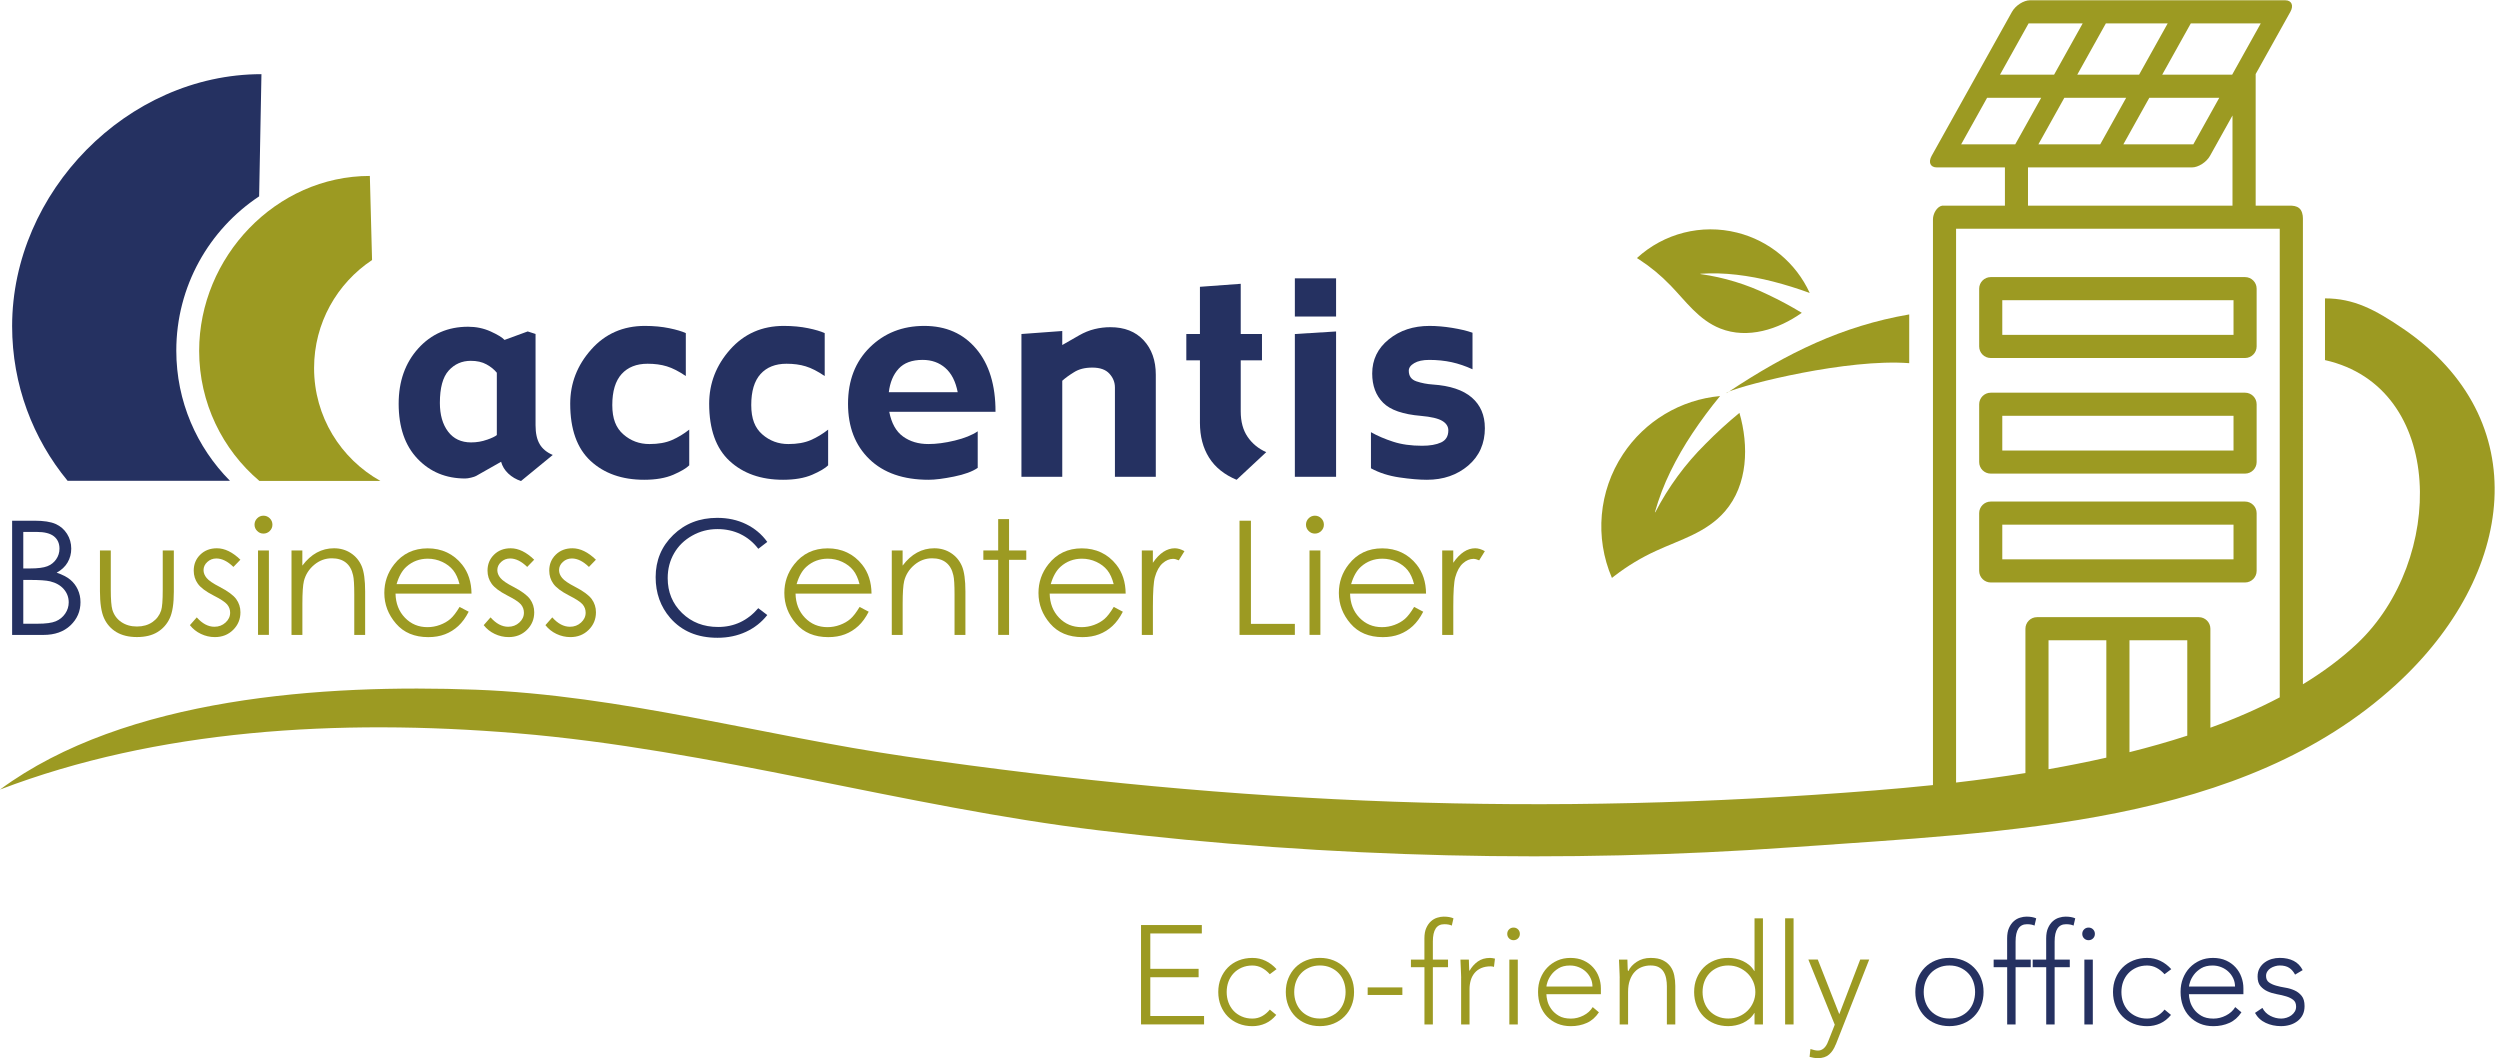 <svg xmlns="http://www.w3.org/2000/svg" id="Laag_1" width="24.73cm" height="10.47cm" viewBox="0 0 701.1 296.67"><path d="M64.48,134.75c-9.29-9.38-15.04-22.25-15.04-36.5,0-18.06,9.23-33.97,23.23-43.26l.65-34.27C35.7,20.72,3.4,53.75,3.4,91.38c0,16.46,5.84,31.6,15.56,43.38h45.52Z" style="fill:#253161;"></path><path d="M106.67,134.79c-11.1-6.22-18.59-18.03-18.59-31.65,0-12.65,6.46-23.78,16.26-30.29l-.62-23.59c-26.34,0-47.87,22.73-47.87,49.06,0,14.59,6.56,27.72,16.89,36.47h33.94Z" style="fill:#9c9a22;"></path><path d="M136.55,123.24c-1.38.5-2.86.75-4.44.75-2.77,0-4.92-1.01-6.45-3.03-1.53-2.02-2.3-4.71-2.3-8.05,0-4.22.82-7.24,2.46-9.06,1.64-1.82,3.71-2.74,6.21-2.74,1.73,0,3.19.33,4.39.99,1.2.65,2.17,1.44,2.91,2.35v17.48c-.47.39-1.4.84-2.78,1.32M151.36,124.49c-.79-1.31-1.17-3.09-1.17-5.33v-25.58l-2.2-.71-6.5,2.38c-.62-.69-1.92-1.47-3.88-2.37-1.96-.89-4.07-1.33-6.34-1.33-5.67,0-10.33,2.04-13.99,6.1-3.65,4.06-5.48,9.22-5.48,15.48,0,6.58,1.76,11.73,5.28,15.43,3.52,3.7,7.98,5.55,13.37,5.55.45,0,1-.08,1.66-.24.66-.16,1.13-.32,1.4-.47l7.02-3.98c.33,1.23.99,2.33,2.01,3.3,1.02.96,2.21,1.66,3.57,2.1l8.91-7.31c-1.66-.7-2.89-1.7-3.67-3.02" style="fill:#253161;"></path><path d="M193.29,130.42c-.82.82-2.31,1.7-4.47,2.64-2.17.93-4.88,1.41-8.17,1.41-6.2,0-11.2-1.76-15.02-5.28-3.81-3.53-5.72-8.88-5.72-16.05,0-5.73,1.97-10.8,5.9-15.21,3.92-4.41,8.94-6.61,15.03-6.61,2.51,0,4.79.22,6.83.64,2.04.42,3.6.89,4.66,1.38v12.04c-1.94-1.32-3.72-2.23-5.32-2.72-1.61-.5-3.41-.73-5.4-.73-3.11,0-5.53.96-7.28,2.88-1.74,1.92-2.62,4.82-2.62,8.69s1.03,6.42,3.1,8.23c2.06,1.82,4.5,2.72,7.32,2.72,2.49,0,4.59-.37,6.31-1.12,1.72-.75,3.33-1.73,4.85-2.93v10.01Z" style="fill:#253161;"></path><path d="M232.24,130.42c-.82.82-2.31,1.7-4.47,2.64-2.17.93-4.89,1.41-8.17,1.41-6.19,0-11.19-1.76-15-5.28-3.81-3.53-5.72-8.88-5.72-16.05,0-5.73,1.97-10.8,5.89-15.21,3.93-4.41,8.94-6.61,15.03-6.61,2.5,0,4.78.22,6.82.64,2.04.42,3.6.89,4.66,1.38v12.04c-1.94-1.32-3.71-2.23-5.32-2.72-1.6-.5-3.4-.73-5.39-.73-3.11,0-5.54.96-7.28,2.88-1.74,1.92-2.61,4.82-2.61,8.69s1.03,6.42,3.09,8.23c2.07,1.82,4.51,2.72,7.31,2.72,2.49,0,4.59-.37,6.31-1.12,1.72-.75,3.33-1.73,4.85-2.93v10.01Z" style="fill:#253161;"></path><path d="M249.26,109.91c.33-2.74,1.24-4.94,2.76-6.59,1.5-1.64,3.75-2.47,6.71-2.47,2.56,0,4.69.77,6.41,2.29,1.72,1.52,2.86,3.78,3.44,6.77h-19.32ZM273.78,97.76c-3.62-4.3-8.48-6.44-14.59-6.44s-11.19,2.01-15.26,6.02c-4.07,4.01-6.11,9.29-6.11,15.81s1.99,11.65,5.98,15.53c3.98,3.86,9.52,5.79,16.63,5.79,1.79,0,4.16-.3,7.12-.9,2.95-.6,5.16-1.41,6.64-2.44v-10.25c-1.58,1.07-3.72,1.93-6.42,2.59-2.71.66-5.18.98-7.42.98-2.78,0-5.15-.7-7.11-2.12-1.96-1.42-3.24-3.73-3.86-6.93h29.8c.02-7.46-1.78-13.35-5.4-17.64" style="fill:#253161;"></path><path d="M324.12,133.64h-11.45v-25.06c0-1.46-.52-2.75-1.56-3.88-1.03-1.13-2.63-1.69-4.77-1.69s-3.77.43-5.14,1.29c-1.38.85-2.49,1.66-3.3,2.4v26.94h-11.45v-40.05l11.45-.84v3.93l4.73-2.71c1.41-.81,2.86-1.4,4.34-1.76,1.47-.36,2.95-.53,4.41-.53,3.96,0,7.06,1.22,9.33,3.66,2.27,2.44,3.42,5.67,3.42,9.66v28.63Z" style="fill:#253161;"></path><path d="M355.11,126.72l-8.32,7.75c-3.42-1.42-6-3.48-7.72-6.21-1.71-2.73-2.56-5.98-2.56-9.75v-17.54h-3.82v-7.39h3.82v-13.23l11.44-.84v14.07h5.96v7.39h-5.96v14.33c0,2.87.64,5.24,1.93,7.13,1.29,1.89,3.03,3.32,5.22,4.29" style="fill:#253161;"></path><path d="M374.69,88.7h-11.56v-10.73h11.56v10.73ZM374.69,133.64h-11.56v-40.05l11.56-.71v40.76Z" style="fill:#253161;"></path><path d="M416.42,119.93c0,4.37-1.56,7.89-4.67,10.55-3.12,2.65-6.97,3.99-11.57,3.99-2.15,0-4.73-.22-7.73-.66-3-.44-5.66-1.29-7.98-2.56v-10.13c1.83,1.04,3.92,1.93,6.24,2.68,2.33.76,5.03,1.13,8.1,1.13,2.21,0,3.98-.31,5.33-.93,1.35-.63,2.03-1.75,2.03-3.39,0-1.09-.57-1.98-1.71-2.66-1.14-.68-3.12-1.15-5.95-1.4-5.06-.42-8.61-1.65-10.63-3.69-2.03-2.04-3.06-4.77-3.06-8.2,0-3.87,1.55-7.07,4.66-9.58,3.09-2.51,6.89-3.76,11.41-3.76,1.98,0,4.09.18,6.33.54,2.25.37,4.16.81,5.73,1.37v10.25c-1.96-.9-3.9-1.56-5.85-1.99-1.94-.42-4.03-.64-6.28-.64-1.81,0-3.22.31-4.22.91-1.02.6-1.52,1.31-1.52,2.11,0,1.52.71,2.52,2.16,3,1.45.49,2.98.77,4.56.88,4.86.33,8.5,1.54,10.95,3.65,2.44,2.12,3.66,4.96,3.66,8.53" style="fill:#253161;"></path><path d="M3.4,145.95h6.31c2.54,0,4.49.3,5.86.9,1.36.6,2.44,1.53,3.23,2.78.79,1.25,1.18,2.63,1.18,4.16,0,1.42-.35,2.72-1.04,3.89s-1.71,2.12-3.05,2.84c1.66.57,2.94,1.23,3.84,1.99.9.76,1.6,1.68,2.09,2.76.5,1.08.75,2.25.75,3.52,0,2.57-.94,4.74-2.82,6.52-1.88,1.78-4.4,2.67-7.56,2.67H3.4v-32.02ZM6.53,149.09v10.25h1.83c2.23,0,3.86-.21,4.91-.62,1.05-.41,1.88-1.07,2.49-1.96.61-.89.92-1.88.92-2.97,0-1.47-.51-2.62-1.54-3.45s-2.66-1.25-4.9-1.25h-3.71ZM6.53,162.56v12.28h3.97c2.34,0,4.06-.23,5.15-.69,1.09-.46,1.97-1.17,2.63-2.14.66-.97.99-2.02.99-3.16,0-1.42-.47-2.66-1.39-3.72-.93-1.06-2.21-1.78-3.84-2.18-1.09-.26-2.99-.39-5.69-.39h-1.81Z" style="fill:#253161;"></path><path d="M28.02,154.29h3.05v11.06c0,2.7.15,4.56.44,5.57.44,1.45,1.27,2.6,2.5,3.44,1.23.84,2.69,1.26,4.39,1.26s3.14-.41,4.33-1.23,2-1.9,2.45-3.23c.31-.91.46-2.85.46-5.81v-11.06h3.11v11.62c0,3.27-.38,5.73-1.14,7.38s-1.91,2.95-3.44,3.89c-1.53.94-3.45,1.4-5.76,1.4s-4.23-.47-5.78-1.4c-1.55-.94-2.7-2.24-3.46-3.92-.76-1.68-1.14-4.2-1.14-7.57v-11.41Z" style="fill:#9c9a22;"></path><path d="M67.42,156.88l-1.96,2.03c-1.63-1.58-3.22-2.37-4.78-2.37-.99,0-1.84.33-2.54.98-.71.65-1.06,1.41-1.06,2.29,0,.77.29,1.5.87,2.2.58.71,1.8,1.55,3.66,2.5,2.27,1.18,3.81,2.31,4.62,3.4.8,1.1,1.2,2.34,1.2,3.72,0,1.95-.68,3.59-2.05,4.94-1.37,1.35-3.07,2.02-5.12,2.02-1.37,0-2.67-.3-3.91-.89-1.24-.59-2.27-1.41-3.09-2.46l1.92-2.18c1.56,1.76,3.21,2.63,4.95,2.63,1.22,0,2.26-.39,3.12-1.18.86-.78,1.29-1.71,1.29-2.76,0-.87-.28-1.65-.85-2.33-.57-.67-1.85-1.51-3.84-2.52-2.14-1.1-3.59-2.19-4.36-3.27-.77-1.07-1.16-2.3-1.16-3.68,0-1.8.61-3.29,1.84-4.49,1.23-1.19,2.78-1.78,4.66-1.78,2.18,0,4.38,1.07,6.58,3.2Z" style="fill:#9c9a22;"></path><path d="M73.88,144.54c.69,0,1.29.25,1.78.74.49.49.74,1.09.74,1.78s-.25,1.27-.74,1.76-1.08.74-1.78.74-1.27-.25-1.76-.74-.74-1.08-.74-1.76.25-1.29.74-1.78c.49-.49,1.08-.74,1.76-.74ZM72.36,154.29h3.05v23.68h-3.05v-23.68Z" style="fill:#9c9a22;"></path><path d="M81.74,154.29h3.05v4.25c1.22-1.63,2.57-2.84,4.05-3.65,1.48-.81,3.09-1.21,4.83-1.21s3.34.45,4.71,1.35c1.37.9,2.38,2.11,3.04,3.64.65,1.52.98,3.9.98,7.12v12.19h-3.05v-11.3c0-2.73-.11-4.55-.34-5.46-.35-1.57-1.03-2.75-2.03-3.54-1-.79-2.31-1.19-3.92-1.19-1.84,0-3.49.61-4.95,1.83-1.46,1.22-2.42,2.73-2.88,4.53-.29,1.18-.43,3.32-.43,6.44v8.69h-3.05v-23.68Z" style="fill:#9c9a22;"></path><path d="M128.87,170.12l2.57,1.35c-.84,1.65-1.82,2.99-2.92,4.01-1.1,1.02-2.35,1.79-3.73,2.32-1.38.53-2.94.8-4.68.8-3.86,0-6.89-1.27-9.06-3.8-2.18-2.53-3.27-5.39-3.27-8.59,0-3,.92-5.68,2.77-8.03,2.34-2.99,5.47-4.48,9.39-4.48s7.26,1.53,9.67,4.59c1.71,2.16,2.59,4.86,2.62,8.1h-21.31c.06,2.75.94,5.01,2.64,6.77,1.7,1.76,3.8,2.64,6.3,2.64,1.21,0,2.38-.21,3.52-.63,1.14-.42,2.11-.98,2.91-1.67.8-.69,1.66-1.81,2.59-3.36ZM128.87,163.74c-.41-1.62-1-2.92-1.78-3.9-.78-.97-1.81-1.76-3.08-2.35-1.28-.59-2.62-.89-4.03-.89-2.32,0-4.32.75-5.99,2.24-1.22,1.09-2.14,2.72-2.77,4.9h17.66Z" style="fill:#9c9a22;"></path><path d="M149.81,156.88l-1.96,2.03c-1.63-1.58-3.22-2.37-4.78-2.37-.99,0-1.84.33-2.54.98-.71.65-1.06,1.41-1.06,2.29,0,.77.29,1.5.87,2.2.58.71,1.8,1.55,3.66,2.5,2.27,1.18,3.81,2.31,4.62,3.4.8,1.1,1.2,2.34,1.2,3.72,0,1.95-.68,3.59-2.05,4.94-1.37,1.35-3.07,2.02-5.12,2.02-1.37,0-2.67-.3-3.91-.89-1.24-.59-2.27-1.41-3.09-2.46l1.92-2.18c1.56,1.76,3.21,2.63,4.95,2.63,1.22,0,2.26-.39,3.12-1.18.86-.78,1.29-1.71,1.29-2.76,0-.87-.28-1.65-.85-2.33-.57-.67-1.85-1.51-3.84-2.52-2.14-1.1-3.59-2.19-4.36-3.27-.77-1.07-1.16-2.3-1.16-3.68,0-1.8.61-3.29,1.84-4.49,1.23-1.19,2.78-1.78,4.66-1.78,2.18,0,4.38,1.07,6.58,3.2Z" style="fill:#9c9a22;"></path><path d="M167.12,156.88l-1.96,2.03c-1.63-1.58-3.22-2.37-4.78-2.37-.99,0-1.84.33-2.54.98-.71.65-1.06,1.41-1.06,2.29,0,.77.29,1.5.87,2.2.58.71,1.8,1.55,3.66,2.5,2.27,1.18,3.81,2.31,4.62,3.4.8,1.1,1.2,2.34,1.2,3.72,0,1.95-.68,3.59-2.05,4.94-1.37,1.35-3.07,2.02-5.12,2.02-1.37,0-2.67-.3-3.91-.89-1.24-.59-2.27-1.41-3.09-2.46l1.92-2.18c1.56,1.76,3.21,2.63,4.95,2.63,1.22,0,2.26-.39,3.12-1.18.86-.78,1.29-1.71,1.29-2.76,0-.87-.28-1.65-.85-2.33-.57-.67-1.85-1.51-3.84-2.52-2.14-1.1-3.59-2.19-4.36-3.27-.77-1.07-1.16-2.3-1.16-3.68,0-1.8.61-3.29,1.84-4.49,1.23-1.19,2.78-1.78,4.66-1.78,2.18,0,4.38,1.07,6.58,3.2Z" style="fill:#9c9a22;"></path><path d="M215.19,151.89l-2.53,1.94c-1.39-1.81-3.06-3.19-5.02-4.13-1.95-.94-4.1-1.4-6.43-1.4-2.56,0-4.92.61-7.1,1.84-2.18,1.23-3.87,2.87-5.06,4.94-1.2,2.07-1.8,4.39-1.8,6.98,0,3.9,1.34,7.16,4.02,9.77,2.68,2.61,6.06,3.92,10.13,3.92,4.48,0,8.24-1.76,11.25-5.27l2.53,1.92c-1.6,2.03-3.59,3.6-5.98,4.71-2.39,1.11-5.06,1.67-8,1.67-5.6,0-10.02-1.86-13.26-5.59-2.71-3.15-4.07-6.95-4.07-11.41,0-4.69,1.64-8.63,4.93-11.83,3.29-3.2,7.4-4.8,12.35-4.8,2.99,0,5.69.59,8.1,1.77,2.41,1.18,4.38,2.84,5.92,4.97Z" style="fill:#253161;"></path><path d="M241.05,170.12l2.57,1.35c-.84,1.65-1.82,2.99-2.92,4.01-1.1,1.02-2.35,1.79-3.73,2.32-1.38.53-2.94.8-4.68.8-3.86,0-6.89-1.27-9.06-3.8-2.18-2.53-3.27-5.39-3.27-8.59,0-3,.92-5.68,2.77-8.03,2.34-2.99,5.47-4.48,9.39-4.48s7.26,1.53,9.67,4.59c1.71,2.16,2.59,4.86,2.62,8.1h-21.31c.06,2.75.94,5.01,2.64,6.77,1.7,1.76,3.8,2.64,6.3,2.64,1.21,0,2.38-.21,3.52-.63,1.14-.42,2.11-.98,2.91-1.67.8-.69,1.66-1.81,2.59-3.36ZM241.05,163.74c-.41-1.62-1-2.92-1.78-3.9-.78-.97-1.81-1.76-3.08-2.35-1.28-.59-2.62-.89-4.03-.89-2.32,0-4.32.75-5.99,2.24-1.22,1.09-2.14,2.72-2.77,4.9h17.66Z" style="fill:#9c9a22;"></path><path d="M250.08,154.29h3.05v4.25c1.22-1.63,2.57-2.84,4.05-3.65,1.48-.81,3.09-1.21,4.83-1.21s3.34.45,4.71,1.35c1.37.9,2.38,2.11,3.04,3.64.65,1.52.98,3.9.98,7.12v12.19h-3.05v-11.3c0-2.73-.11-4.55-.34-5.46-.35-1.57-1.03-2.75-2.03-3.54-1-.79-2.31-1.19-3.92-1.19-1.84,0-3.49.61-4.95,1.83-1.46,1.22-2.42,2.73-2.88,4.53-.29,1.18-.43,3.32-.43,6.44v8.69h-3.05v-23.68Z" style="fill:#9c9a22;"></path><path d="M279.93,145.5h3.05v8.79h4.83v2.63h-4.83v21.05h-3.05v-21.05h-4.16v-2.63h4.16v-8.79Z" style="fill:#9c9a22;"></path><path d="M312.32,170.12l2.57,1.35c-.84,1.65-1.82,2.99-2.92,4.01-1.1,1.02-2.35,1.79-3.73,2.32-1.38.53-2.94.8-4.68.8-3.86,0-6.89-1.27-9.06-3.8-2.18-2.53-3.27-5.39-3.27-8.59,0-3,.92-5.68,2.77-8.03,2.34-2.99,5.47-4.48,9.39-4.48s7.26,1.53,9.67,4.59c1.71,2.16,2.59,4.86,2.62,8.1h-21.31c.06,2.75.94,5.01,2.64,6.77,1.7,1.76,3.8,2.64,6.3,2.64,1.21,0,2.38-.21,3.52-.63,1.14-.42,2.11-.98,2.91-1.67.8-.69,1.66-1.81,2.59-3.36ZM312.32,163.74c-.41-1.62-1-2.92-1.78-3.9-.78-.97-1.81-1.76-3.08-2.35-1.28-.59-2.62-.89-4.03-.89-2.32,0-4.32.75-5.99,2.24-1.22,1.09-2.14,2.72-2.77,4.9h17.66Z" style="fill:#9c9a22;"></path><path d="M320.2,154.29h3.11v3.46c.93-1.36,1.91-2.38,2.94-3.06,1.03-.67,2.11-1.01,3.22-1.01.84,0,1.74.27,2.7.81l-1.59,2.57c-.64-.28-1.17-.41-1.61-.41-1.02,0-2,.42-2.94,1.25-.94.83-1.66,2.13-2.15,3.88-.38,1.35-.56,4.08-.56,8.19v8.01h-3.11v-23.68Z" style="fill:#9c9a22;"></path><path d="M347.61,145.95h3.2v28.93h12.32v3.09h-15.52v-32.02Z" style="fill:#9c9a22;"></path><path d="M368.75,144.54c.69,0,1.29.25,1.78.74.49.49.74,1.09.74,1.78s-.25,1.27-.74,1.76-1.08.74-1.78.74-1.27-.25-1.76-.74c-.49-.49-.74-1.08-.74-1.76s.25-1.29.74-1.78c.49-.49,1.08-.74,1.76-.74ZM367.24,154.29h3.05v23.68h-3.05v-23.68Z" style="fill:#9c9a22;"></path><path d="M396.56,170.12l2.57,1.35c-.84,1.65-1.82,2.99-2.92,4.01-1.1,1.02-2.35,1.79-3.73,2.32-1.38.53-2.94.8-4.68.8-3.86,0-6.89-1.27-9.06-3.8-2.18-2.53-3.27-5.39-3.27-8.59,0-3,.92-5.68,2.77-8.03,2.34-2.99,5.47-4.48,9.39-4.48s7.26,1.53,9.67,4.59c1.71,2.16,2.59,4.86,2.62,8.1h-21.31c.06,2.75.94,5.01,2.64,6.77,1.7,1.76,3.8,2.64,6.3,2.64,1.21,0,2.38-.21,3.52-.63,1.14-.42,2.11-.98,2.91-1.67.8-.69,1.66-1.81,2.59-3.36ZM396.56,163.74c-.41-1.62-1-2.92-1.78-3.9-.78-.97-1.81-1.76-3.08-2.35-1.28-.59-2.62-.89-4.03-.89-2.32,0-4.32.75-5.99,2.24-1.22,1.09-2.14,2.72-2.77,4.9h17.66Z" style="fill:#9c9a22;"></path><path d="M404.44,154.29h3.11v3.46c.93-1.36,1.91-2.38,2.94-3.06s2.11-1.01,3.22-1.01c.84,0,1.74.27,2.7.81l-1.59,2.57c-.64-.28-1.17-.41-1.61-.41-1.02,0-2,.42-2.94,1.25-.94.83-1.66,2.13-2.15,3.88-.38,1.35-.56,4.08-.56,8.19v8.01h-3.11v-23.68Z" style="fill:#9c9a22;"></path><path d="M558.28,132.74h71.33c1.78,0,3.24-1.46,3.24-3.24v-16.21c0-1.78-1.46-3.24-3.24-3.24h-71.33c-1.78,0-3.24,1.46-3.24,3.24v16.21c0,1.78,1.43,3.24,3.24,3.24ZM561.52,116.53h64.85v9.73h-64.85v-9.73Z" style="fill:#9c9a22;"></path><path d="M558.28,100.32h71.33c1.78,0,3.24-1.46,3.24-3.24v-16.21c0-1.78-1.46-3.24-3.24-3.24h-71.33c-1.78,0-3.24,1.46-3.24,3.24v16.21c0,1.78,1.43,3.24,3.24,3.24ZM561.52,84.11h64.85v9.73h-64.85v-9.73Z" style="fill:#9c9a22;"></path><path d="M629.61,163.27c1.78,0,3.24-1.46,3.24-3.24v-16.21c0-1.78-1.46-3.24-3.24-3.24h-71.33c-1.78,0-3.24,1.46-3.24,3.24v16.21c0,1.78,1.46,3.24,3.24,3.24h71.33ZM561.52,147.06h64.85v9.73h-64.85v-9.73Z" style="fill:#9c9a22;"></path><path d="M673.97,92.13c-7.89-5.39-13.85-8.53-21.95-8.53v17.31c33.95,7.63,33.71,56.2,9.06,79.46-4.49,4.24-9.63,8.03-15.25,11.45V61.14c0-.97-.28-2.23-1.05-2.84-.75-.62-1.7-.72-2.84-.71h-9.36V20.69l9.73-17.45c1-1.78.35-3.24-1.43-3.24h-71.59c-1.78,0-4.06,1.46-5.05,3.24l-22.53,40.39c-.99,1.78-.38,3.24,1.43,3.24h19.12v10.72h-17.59c-1.52.29-2.59,2.29-2.59,3.82v158.68c-5.59.58-11.04,1.08-16.26,1.49-92.13,7.35-177.17,4.27-271.71-9.5-40.33-5.87-79.8-17.2-120.71-18.74-42.26-1.59-98.21,2.04-133.39,28,43.93-16.8,94.64-19.96,144.89-15.79,54.81,4.54,108.78,20.67,163.15,27.23,64.79,7.81,131.01,9.27,194.41,4.75,61.05-4.35,126.54-6.31,169.47-45.6,33.63-30.77,39.28-74.36,2.04-99.81ZM634.01,6.48l-8.02,14.38h-19.62l8.02-14.38h19.62ZM588.99,40.39h-17.34l7.27-13.04h17.34l-7.27,13.04ZM602.75,27.35h19.62l-7.27,13.04h-19.62l7.27-13.04ZM614.72,46.87c1.78,0,4.06-1.46,5.05-3.24l6.31-11.32v25.28h-57.35v-10.72h45.99ZM607.91,6.48l-8.02,14.38h-17.34l8.02-14.38h17.34ZM568.9,6.48h15.17l-8.02,14.38h-15.17l8.02-14.38ZM549.99,40.39l7.27-13.04h15.17l-7.27,13.04h-15.17ZM548.55,64.07h90.78v131.42c-6.08,3.2-12.61,6.03-19.45,8.51v-27.76c0-1.78-1.46-3.24-3.24-3.24h-45.39c-1.78,0-3.24,1.46-3.24,3.24v40.48c-6.56,1.04-13.08,1.92-19.45,2.66V64.07ZM574.49,215.64v-36.16h16.21v32.92c-5.37,1.21-10.79,2.29-16.21,3.24ZM613.4,206.23c-5.28,1.72-10.7,3.25-16.21,4.63v-31.38h16.21v26.75Z" style="fill:#9c9a22;"></path><path d="M535.42,101.77v-13.67c-18.84,3.25-34.24,10.83-50.54,21.63,4.74-2.06,33.16-9.28,50.54-7.96Z" style="fill:#9c9a22;"></path><path d="M484.19,110.18c.23-.15.46-.3.68-.45-.47.21-.72.36-.68.45Z" style="fill:#9c9a22;"></path><path d="M468.39,79.87c4.41,4.54,7.97,9.78,14.08,12.19,7.64,3.02,16.3.23,22.82-4.41-3.07-1.86-6.23-3.56-9.47-5.09-5.97-2.91-12.37-4.86-18.95-5.78v-.09c3.39-.21,6.79-.12,10.16.28,3.4.4,6.78,1.03,10.1,1.88,3.51.9,6.98,1.98,10.39,3.23-3.86-8.44-11.35-14.67-20.36-16.92-9.97-2.51-20.53.17-28.1,7.13.24.13.47.28.69.44,3.14,2.05,6.04,4.44,8.64,7.15Z" style="fill:#9c9a22;"></path><path d="M452.83,161.39c3.57-2.75,7.43-5.08,11.53-6.96,6.89-3.19,14.24-5.15,19.39-11.11,6.45-7.46,6.73-18.38,4.06-27.61-3.33,2.73-6.51,5.64-9.53,8.71-5.67,5.61-10.41,12.08-14.07,19.17l-.1-.04c1.1-3.92,2.56-7.73,4.35-11.39,1.81-3.7,3.86-7.27,6.14-10.69,2.41-3.62,5.01-7.12,7.78-10.48-11.1,1.02-21.13,7.04-27.25,16.35-6.8,10.3-7.95,23.33-3.08,34.66.25-.22.5-.42.77-.61Z" style="fill:#9c9a22;"></path><path d="M319.99,259.34h17.05v2.36h-14.45v9.92h13.55v2.36h-13.55v10.87h15.08v2.36h-17.68v-27.88Z" style="fill:#9c9a22;"></path><path d="M357.91,284.55c-.89,1.08-1.9,1.87-3.03,2.38-1.13.51-2.35.77-3.66.77-1.39,0-2.68-.23-3.86-.71-1.18-.48-2.19-1.14-3.03-1.99-.84-.85-1.49-1.86-1.97-3.03-.47-1.17-.71-2.45-.71-3.84s.23-2.67.71-3.84c.48-1.17,1.13-2.18,1.97-3.03.84-.85,1.85-1.52,3.03-1.99s2.47-.71,3.86-.71,2.58.28,3.72.83c1.14.55,2.16,1.33,3.05,2.32l-1.89,1.42c-.68-.76-1.43-1.36-2.24-1.79s-1.69-.65-2.64-.65c-1.1,0-2.1.2-2.99.59-.89.39-1.66.92-2.29,1.6-.63.67-1.11,1.46-1.44,2.36s-.49,1.87-.49,2.89.16,1.99.49,2.89.81,1.69,1.44,2.37c.63.67,1.39,1.2,2.29,1.59.89.4,1.89.59,2.99.59,1,0,1.91-.23,2.74-.69.83-.46,1.54-1.07,2.15-1.83l1.81,1.5Z" style="fill:#9c9a22;"></path><path d="M360.59,278.12c0-1.39.23-2.67.71-3.84.48-1.17,1.13-2.18,1.97-3.03.84-.85,1.85-1.52,3.03-1.99s2.47-.71,3.86-.71,2.67.24,3.84.71c1.17.47,2.18,1.14,3.03,1.99s1.52,1.86,1.99,3.03c.48,1.17.71,2.44.71,3.84s-.23,2.67-.71,3.84c-.47,1.17-1.14,2.18-1.99,3.03s-1.86,1.51-3.03,1.99c-1.17.47-2.45.71-3.84.71s-2.68-.23-3.86-.71c-1.18-.48-2.19-1.14-3.03-1.99-.84-.85-1.49-1.86-1.97-3.03-.47-1.17-.71-2.45-.71-3.84ZM362.95,278.12c0,1.03.16,1.99.49,2.89s.81,1.69,1.44,2.37c.63.67,1.39,1.2,2.29,1.59.89.4,1.89.59,2.99.59s2.1-.2,2.99-.59c.89-.39,1.66-.92,2.29-1.59.63-.67,1.11-1.46,1.43-2.37s.49-1.87.49-2.89-.17-1.99-.49-2.89-.8-1.69-1.43-2.36c-.63-.67-1.39-1.2-2.29-1.6-.89-.39-1.89-.59-2.99-.59s-2.1.2-2.99.59c-.89.39-1.66.92-2.29,1.6-.63.67-1.11,1.46-1.44,2.36s-.49,1.87-.49,2.89Z" style="fill:#9c9a22;"></path><path d="M383.55,276.83h9.73v2.12h-9.73v-2.12Z" style="fill:#9c9a22;"></path><path d="M399.46,271.16h-3.78v-2.13h3.78v-5.95c0-1.18.18-2.16.53-2.93.35-.78.79-1.4,1.32-1.87.53-.47,1.11-.81,1.75-1,.64-.2,1.25-.3,1.83-.3,1.1,0,2.01.16,2.72.48l-.47,2.04c-.52-.26-1.23-.39-2.12-.39-2.13,0-3.19,1.61-3.19,4.84v5.08h4.25v2.13h-4.25v16.07h-2.36v-16.07Z" style="fill:#9c9a22;"></path><path d="M409.77,274.15c0-.34-.02-.75-.04-1.24-.03-.48-.05-.98-.06-1.48-.02-.5-.03-.97-.06-1.4-.03-.43-.04-.77-.04-1h2.36c.03.68.05,1.34.06,1.97.01.63.05,1.04.1,1.22.6-1.08,1.38-1.96,2.32-2.64.94-.68,2.1-1.02,3.46-1.02.24,0,.47.02.69.06.22.04.45.08.69.14l-.28,2.32c-.31-.11-.61-.16-.91-.16-1.02,0-1.91.17-2.66.49-.75.33-1.37.78-1.85,1.36s-.85,1.25-1.08,2.03c-.23.78-.35,1.61-.35,2.5v9.92h-2.36v-13.07Z" style="fill:#9c9a22;"></path><path d="M422.69,261.82c0-.5.17-.92.51-1.26.34-.34.76-.51,1.26-.51s.92.17,1.26.51.51.76.51,1.26-.17.92-.51,1.26c-.34.34-.76.51-1.26.51s-.92-.17-1.26-.51-.51-.76-.51-1.26ZM423.28,269.03h2.37v18.19h-2.37v-18.19Z" style="fill:#9c9a22;"></path><path d="M448.41,283.8c-.92,1.39-2.05,2.39-3.4,2.99-1.35.6-2.84.91-4.47.91-1.39,0-2.65-.23-3.78-.71-1.13-.48-2.1-1.14-2.91-1.99-.81-.85-1.44-1.86-1.87-3.03s-.65-2.46-.65-3.88.22-2.63.67-3.78,1.08-2.16,1.89-3.01c.81-.85,1.77-1.52,2.87-2.01s2.32-.73,3.66-.73,2.62.24,3.68.73c1.06.49,1.95,1.13,2.67,1.93.72.8,1.27,1.71,1.63,2.74.37,1.02.55,2.06.55,3.11v1.66h-15.28c0,.5.1,1.14.29,1.91s.56,1.53,1.08,2.26,1.23,1.37,2.11,1.89c.88.52,2.01.79,3.4.79,1.21,0,2.38-.29,3.51-.87s2-1.36,2.6-2.36l1.73,1.46ZM446.59,276.59c0-.81-.16-1.57-.49-2.28s-.77-1.33-1.34-1.87-1.23-.97-2.01-1.28c-.78-.32-1.6-.47-2.46-.47-1.29,0-2.35.26-3.21.78-.86.53-1.53,1.13-2.03,1.81-.5.68-.85,1.35-1.06,1.99-.21.64-.31,1.08-.31,1.32h12.91Z" style="fill:#9c9a22;"></path><path d="M454.23,274.15c0-.34-.02-.75-.04-1.24-.03-.48-.05-.98-.06-1.48-.02-.5-.03-.97-.06-1.4-.03-.43-.04-.77-.04-1h2.36c.03.68.05,1.34.06,1.97.01.63.05,1.04.1,1.22h.12c.47-1,1.26-1.86,2.36-2.58,1.11-.72,2.39-1.08,3.86-1.08s2.57.22,3.47.67c.89.45,1.59,1.03,2.11,1.75s.87,1.55,1.06,2.5c.2.94.29,1.92.29,2.91v10.83h-2.36v-10.71c0-.73-.06-1.45-.2-2.15-.13-.69-.36-1.32-.69-1.87s-.79-.99-1.38-1.32c-.59-.33-1.36-.49-2.31-.49-.86,0-1.69.15-2.46.45s-1.45.76-2.01,1.38c-.57.61-1.01,1.39-1.34,2.32s-.49,2.03-.49,3.29v9.1h-2.36v-13.07Z" style="fill:#9c9a22;"></path><path d="M492.04,284.03h-.08c-.37.63-.83,1.17-1.38,1.63-.55.46-1.15.84-1.79,1.14-.65.3-1.32.52-2.03.67s-1.4.22-2.09.22c-1.39,0-2.68-.23-3.86-.71-1.18-.48-2.19-1.14-3.03-1.99-.84-.85-1.49-1.86-1.97-3.03-.47-1.17-.71-2.45-.71-3.84s.23-2.67.71-3.84c.48-1.17,1.13-2.18,1.97-3.03.84-.85,1.85-1.52,3.03-1.99s2.47-.71,3.86-.71c.68,0,1.38.07,2.09.22.71.15,1.38.37,2.03.67.64.3,1.24.68,1.79,1.14.55.46,1.01,1.01,1.38,1.64h.08v-14.77h2.36v29.77h-2.36v-3.19ZM492.27,278.12c0-1.02-.2-1.99-.59-2.89-.4-.91-.93-1.69-1.61-2.36-.68-.67-1.48-1.2-2.4-1.6-.92-.39-1.92-.59-2.99-.59s-2.1.2-2.99.59c-.89.39-1.66.92-2.29,1.6-.63.67-1.11,1.46-1.44,2.36s-.49,1.87-.49,2.89.16,1.99.49,2.89.81,1.69,1.44,2.37c.63.67,1.39,1.2,2.29,1.59.89.4,1.89.59,2.99.59s2.08-.2,2.99-.59c.92-.39,1.72-.92,2.4-1.59.68-.67,1.22-1.46,1.61-2.37.39-.91.59-1.87.59-2.89Z" style="fill:#9c9a22;"></path><path d="M500.62,257.45h2.37v29.77h-2.37v-29.77Z" style="fill:#9c9a22;"></path><path d="M514.8,292.85c-.45,1.18-1.06,2.11-1.85,2.8-.78.68-1.84,1.02-3.15,1.02-.39,0-.78-.03-1.18-.1-.39-.06-.77-.15-1.14-.26l.24-2.2c.34.11.69.2,1.05.29s.71.14,1.08.14c.42,0,.79-.09,1.12-.28.33-.18.61-.42.85-.71.23-.29.44-.61.61-.97.17-.35.32-.72.45-1.08l1.66-4.21-7.4-18.27h2.64l6.03,15.32,5.87-15.32h2.52l-9.37,23.83Z" style="fill:#9c9a22;"></path><path d="M537.13,278.12c0-1.39.23-2.67.71-3.84.48-1.17,1.13-2.18,1.97-3.03.84-.85,1.85-1.52,3.03-1.99s2.47-.71,3.86-.71,2.67.24,3.84.71c1.17.47,2.18,1.14,3.03,1.99s1.52,1.86,1.99,3.03c.48,1.17.71,2.44.71,3.84s-.23,2.67-.71,3.84c-.47,1.17-1.14,2.18-1.99,3.03s-1.86,1.51-3.03,1.99c-1.17.47-2.45.71-3.84.71s-2.68-.23-3.86-.71c-1.18-.48-2.19-1.14-3.03-1.99-.84-.85-1.49-1.86-1.97-3.03-.47-1.17-.71-2.45-.71-3.84ZM539.49,278.12c0,1.03.16,1.99.49,2.89s.81,1.69,1.44,2.37c.63.67,1.39,1.2,2.29,1.59.89.4,1.89.59,2.99.59s2.1-.2,2.99-.59c.89-.39,1.66-.92,2.29-1.59.63-.67,1.11-1.46,1.43-2.37s.49-1.87.49-2.89-.17-1.99-.49-2.89-.8-1.69-1.43-2.36c-.63-.67-1.39-1.2-2.29-1.6-.89-.39-1.89-.59-2.99-.59s-2.1.2-2.99.59c-.89.39-1.66.92-2.29,1.6-.63.67-1.11,1.46-1.44,2.36s-.49,1.87-.49,2.89Z" style="fill:#253161;"></path><path d="M562.88,271.16h-3.78v-2.13h3.78v-5.95c0-1.18.18-2.16.53-2.93.35-.78.79-1.4,1.32-1.87.53-.47,1.11-.81,1.75-1,.64-.2,1.25-.3,1.83-.3,1.1,0,2.01.16,2.72.48l-.47,2.04c-.52-.26-1.23-.39-2.12-.39-2.13,0-3.19,1.61-3.19,4.84v5.08h4.25v2.13h-4.25v16.07h-2.36v-16.07Z" style="fill:#253161;"></path><path d="M573.83,271.16h-3.78v-2.13h3.78v-5.95c0-1.18.18-2.16.53-2.93.35-.78.79-1.4,1.32-1.87.53-.47,1.11-.81,1.75-1,.64-.2,1.25-.3,1.83-.3,1.1,0,2.01.16,2.72.48l-.47,2.04c-.52-.26-1.23-.39-2.12-.39-2.13,0-3.19,1.61-3.19,4.84v5.08h4.25v2.13h-4.25v16.07h-2.36v-16.07Z" style="fill:#253161;"></path><path d="M583.95,261.82c0-.5.17-.92.51-1.26.34-.34.76-.51,1.26-.51s.92.17,1.26.51.51.76.51,1.26-.17.92-.51,1.26c-.34.34-.76.51-1.26.51s-.92-.17-1.26-.51-.51-.76-.51-1.26ZM584.54,269.03h2.37v18.19h-2.37v-18.19Z" style="fill:#253161;"></path><path d="M608.83,284.55c-.89,1.08-1.9,1.87-3.03,2.38-1.13.51-2.35.77-3.66.77-1.39,0-2.68-.23-3.86-.71-1.18-.48-2.19-1.14-3.03-1.99-.84-.85-1.49-1.86-1.97-3.03-.47-1.17-.71-2.45-.71-3.84s.23-2.67.71-3.84c.48-1.17,1.13-2.18,1.97-3.03.84-.85,1.85-1.52,3.03-1.99s2.47-.71,3.86-.71,2.58.28,3.72.83c1.14.55,2.16,1.33,3.05,2.32l-1.89,1.42c-.68-.76-1.43-1.36-2.24-1.79s-1.69-.65-2.64-.65c-1.1,0-2.1.2-2.99.59-.89.39-1.66.92-2.29,1.6-.63.67-1.11,1.46-1.44,2.36s-.49,1.87-.49,2.89.16,1.99.49,2.89.81,1.69,1.44,2.37c.63.67,1.39,1.2,2.29,1.59.89.4,1.89.59,2.99.59,1,0,1.91-.23,2.74-.69.83-.46,1.54-1.07,2.15-1.83l1.81,1.5Z" style="fill:#253161;"></path><path d="M628.6,283.8c-.92,1.39-2.05,2.39-3.4,2.99-1.35.6-2.84.91-4.47.91-1.39,0-2.65-.23-3.78-.71-1.13-.48-2.1-1.14-2.91-1.99-.81-.85-1.44-1.86-1.87-3.03s-.65-2.46-.65-3.88.22-2.63.67-3.78,1.08-2.16,1.89-3.01c.81-.85,1.77-1.52,2.87-2.01s2.32-.73,3.66-.73,2.62.24,3.68.73c1.06.49,1.95,1.13,2.67,1.93.72.8,1.27,1.71,1.63,2.74.37,1.02.55,2.06.55,3.11v1.66h-15.28c0,.5.1,1.14.29,1.91s.56,1.53,1.08,2.26,1.23,1.37,2.11,1.89c.88.52,2.01.79,3.4.79,1.21,0,2.38-.29,3.51-.87s2-1.36,2.6-2.36l1.73,1.46ZM626.79,276.59c0-.81-.16-1.57-.49-2.28s-.77-1.33-1.34-1.87-1.23-.97-2.01-1.28c-.78-.32-1.6-.47-2.46-.47-1.29,0-2.35.26-3.21.78-.86.53-1.53,1.13-2.03,1.81-.5.68-.85,1.35-1.06,1.99-.21.64-.31,1.08-.31,1.32h12.91Z" style="fill:#253161;"></path><path d="M634.47,282.58c.5.97,1.23,1.71,2.21,2.22.97.51,2,.77,3.07.77.5,0,1-.08,1.5-.24.5-.15.94-.38,1.34-.67.39-.29.71-.64.96-1.05s.37-.87.37-1.4c0-.84-.27-1.47-.81-1.89-.54-.42-1.2-.75-1.99-.98-.78-.24-1.65-.44-2.6-.61-.94-.17-1.81-.43-2.6-.79-.79-.35-1.45-.85-1.99-1.48-.54-.63-.81-1.52-.81-2.68,0-.89.18-1.67.55-2.32.37-.66.85-1.2,1.44-1.63.59-.43,1.25-.75,1.99-.97.73-.21,1.48-.31,2.24-.31,1.49,0,2.79.28,3.88.83,1.09.55,1.94,1.42,2.54,2.6l-2.13,1.26c-.45-.84-1-1.48-1.67-1.91-.67-.43-1.54-.65-2.62-.65-.42,0-.86.06-1.32.2s-.87.31-1.24.55c-.37.23-.68.54-.92.91s-.37.79-.37,1.26c0,.81.27,1.42.81,1.81.54.39,1.2.7,1.99.92.79.23,1.65.42,2.6.57.94.15,1.81.41,2.6.77.78.35,1.45.87,1.99,1.54.54.67.81,1.62.81,2.86,0,.94-.18,1.77-.53,2.46-.35.7-.84,1.28-1.46,1.75-.62.47-1.32.83-2.11,1.06-.79.23-1.61.35-2.48.35-1.58,0-3.01-.3-4.31-.91-1.3-.6-2.31-1.54-3.01-2.8l2.09-1.41Z" style="fill:#253161;"></path></svg>